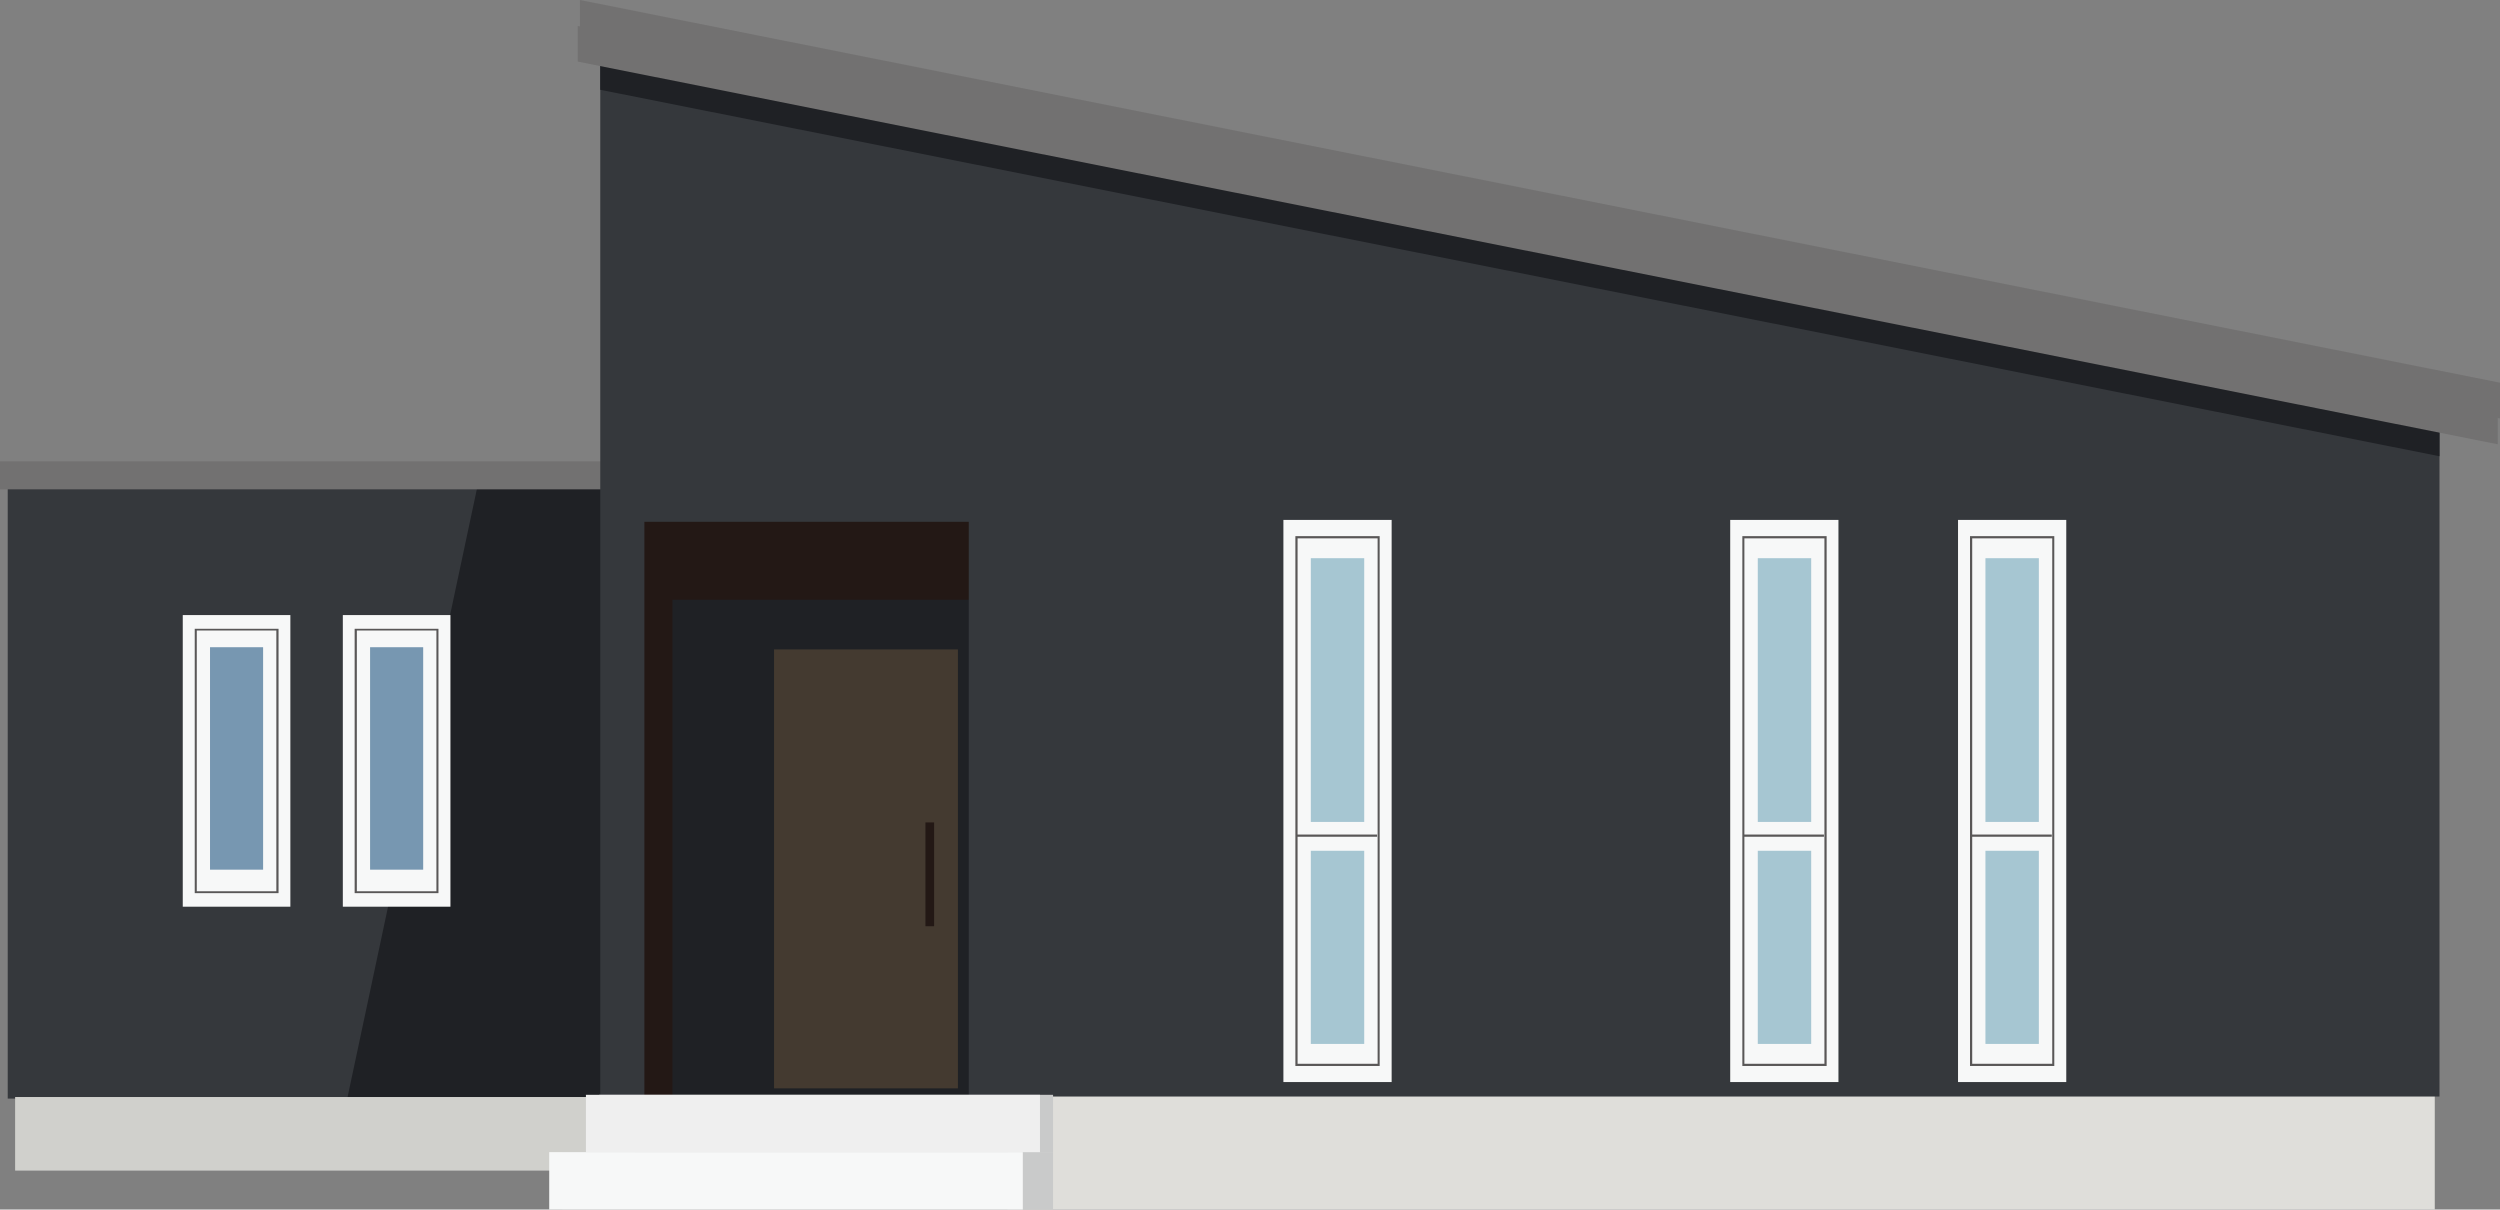 <?xml version="1.0" encoding="UTF-8"?>
<svg id="_レイヤー_2" data-name="レイヤー_2" xmlns="http://www.w3.org/2000/svg" viewBox="0 0 158.68 76.77">
  <rect x="0" y="0" width="158.68" height="76.77" fill="#808080" stroke="none"/>
  <defs>
    <style>
      .cls-1 {
        fill: #c9caca;
      }

      .cls-2 {
        fill: #a6c6d2;
      }

      .cls-3 {
        fill: #231815;
      }

      .cls-4 {
        fill: #595757;
      }

      .cls-5 {
        fill: #443a30;
      }

      .cls-6 {
        fill: #35383c;
      }

      .cls-7 {
        fill: #1f2125;
      }

      .cls-8 {
        fill: #7797b1;
      }

      .cls-9 {
        fill: #efefef;
      }

      .cls-10 {
        fill: #727171;
      }

      .cls-11 {
        fill: #d0d0cc;
      }

      .cls-12 {
        fill: #f7f8f8;
      }

      .cls-13 {
        fill: #dfdeda;
      }
    </style>
  </defs>
  <g id="_文字" data-name="文字">
    <g>
      <g>
        <rect class="cls-6" x=".49" y="30.75" width="65.06" height="38.98"/>
        <polygon class="cls-7" points="87.1 69.73 22.04 69.73 30.33 30.75 87.1 30.75 87.1 69.73"/>
        <rect class="cls-11" x=".96" y="69.63" width="39.39" height="4.67"/>
        <g>
          <g>
            <rect class="cls-12" x="11.6" y="39.04" width="6.83" height="18.51"/>
            <rect class="cls-8" x="13.33" y="41.08" width="3.37" height="14.12"/>
            <path class="cls-4" d="M17.68,56.69h-5.32v-16.78h5.32v16.78ZM12.49,56.57h5.05v-16.55h-5.05v16.55Z"/>
          </g>
          <g>
            <rect class="cls-12" x="21.76" y="39.04" width="6.83" height="18.51"/>
            <rect class="cls-8" x="23.49" y="41.08" width="3.37" height="14.12"/>
            <path class="cls-4" d="M27.83,56.69h-5.32v-16.78h5.32v16.78ZM22.65,56.57h5.05v-16.55h-5.05v16.55Z"/>
          </g>
        </g>
        <rect class="cls-10" y="29.28" width="40.35" height="1.78"/>
      </g>
      <rect class="cls-3" x="41.72" y="29.01" width="24.16" height="9.06"/>
      <rect class="cls-3" x="39.8" y="30.93" width="2.88" height="38.7"/>
      <rect class="cls-13" x="63.96" y="67.71" width="90.58" height="9.06"/>
      <polygon class="cls-6" points="38.1 1.92 38.1 69.6 40.9 69.6 40.9 33.12 61.49 33.12 61.49 69.6 154.84 69.6 154.84 24.71 38.1 1.92"/>
      <polygon class="cls-10" points="158.68 26.56 36.81 2.26 36.81 0 158.68 24.29 158.68 26.56"/>
      <polygon class="cls-7" points="38.1 5.7 154.84 28.96 154.84 26.7 38.1 3.43 38.1 5.7"/>
      <g>
        <rect class="cls-12" x="81.46" y="33" width="6.87" height="35.68"/>
        <g>
          <rect class="cls-2" x="83.2" y="35.43" width="3.39" height="16.74"/>
          <rect class="cls-2" x="83.2" y="54" width="3.39" height="12.26"/>
        </g>
        <g>
          <path class="cls-4" d="M87.57,67.66h-5.35v-33.63h5.35v33.63ZM82.36,67.52h5.08v-33.35h-5.08v33.35Z"/>
          <rect class="cls-4" x="82.29" y="52.97" width="5.12" height=".14"/>
        </g>
      </g>
      <g>
        <rect class="cls-12" x="109.82" y="33" width="6.87" height="35.68"/>
        <g>
          <rect class="cls-2" x="111.57" y="35.43" width="3.39" height="16.74"/>
          <rect class="cls-2" x="111.57" y="54" width="3.39" height="12.26"/>
        </g>
        <g>
          <path class="cls-4" d="M115.94,67.66h-5.35v-33.63h5.35v33.63ZM110.72,67.52h5.08v-33.35h-5.08v33.35Z"/>
          <rect class="cls-4" x="110.65" y="52.97" width="5.12" height=".14"/>
        </g>
      </g>
      <g>
        <rect class="cls-12" x="124.28" y="33" width="6.87" height="35.68"/>
        <g>
          <rect class="cls-2" x="126.02" y="35.43" width="3.39" height="16.74"/>
          <rect class="cls-2" x="126.02" y="54" width="3.39" height="12.26"/>
        </g>
        <g>
          <path class="cls-4" d="M130.39,67.66h-5.35v-33.63h5.35v33.63ZM125.18,67.52h5.08v-33.35h-5.08v33.35Z"/>
          <rect class="cls-4" x="125.11" y="52.97" width="5.12" height=".14"/>
        </g>
      </g>
      <rect class="cls-1" x="38.02" y="69.49" width="28.82" height="3.64"/>
      <rect class="cls-1" x="35.68" y="73.13" width="31.16" height="3.64"/>
      <rect class="cls-9" x="37.19" y="69.49" width="28.82" height="3.64"/>
      <rect class="cls-12" x="34.86" y="73.13" width="30.06" height="3.64"/>
      <rect class="cls-5" x="49.13" y="41.22" width="11.67" height="27.86"/>
      <rect class="cls-3" x="58.74" y="52.2" width=".55" height="6.59"/>
      <polygon class="cls-10" points="158.54 28.2 36.67 3.91 36.67 1.65 158.54 25.94 158.54 28.2"/>
    </g>
  </g>
</svg>